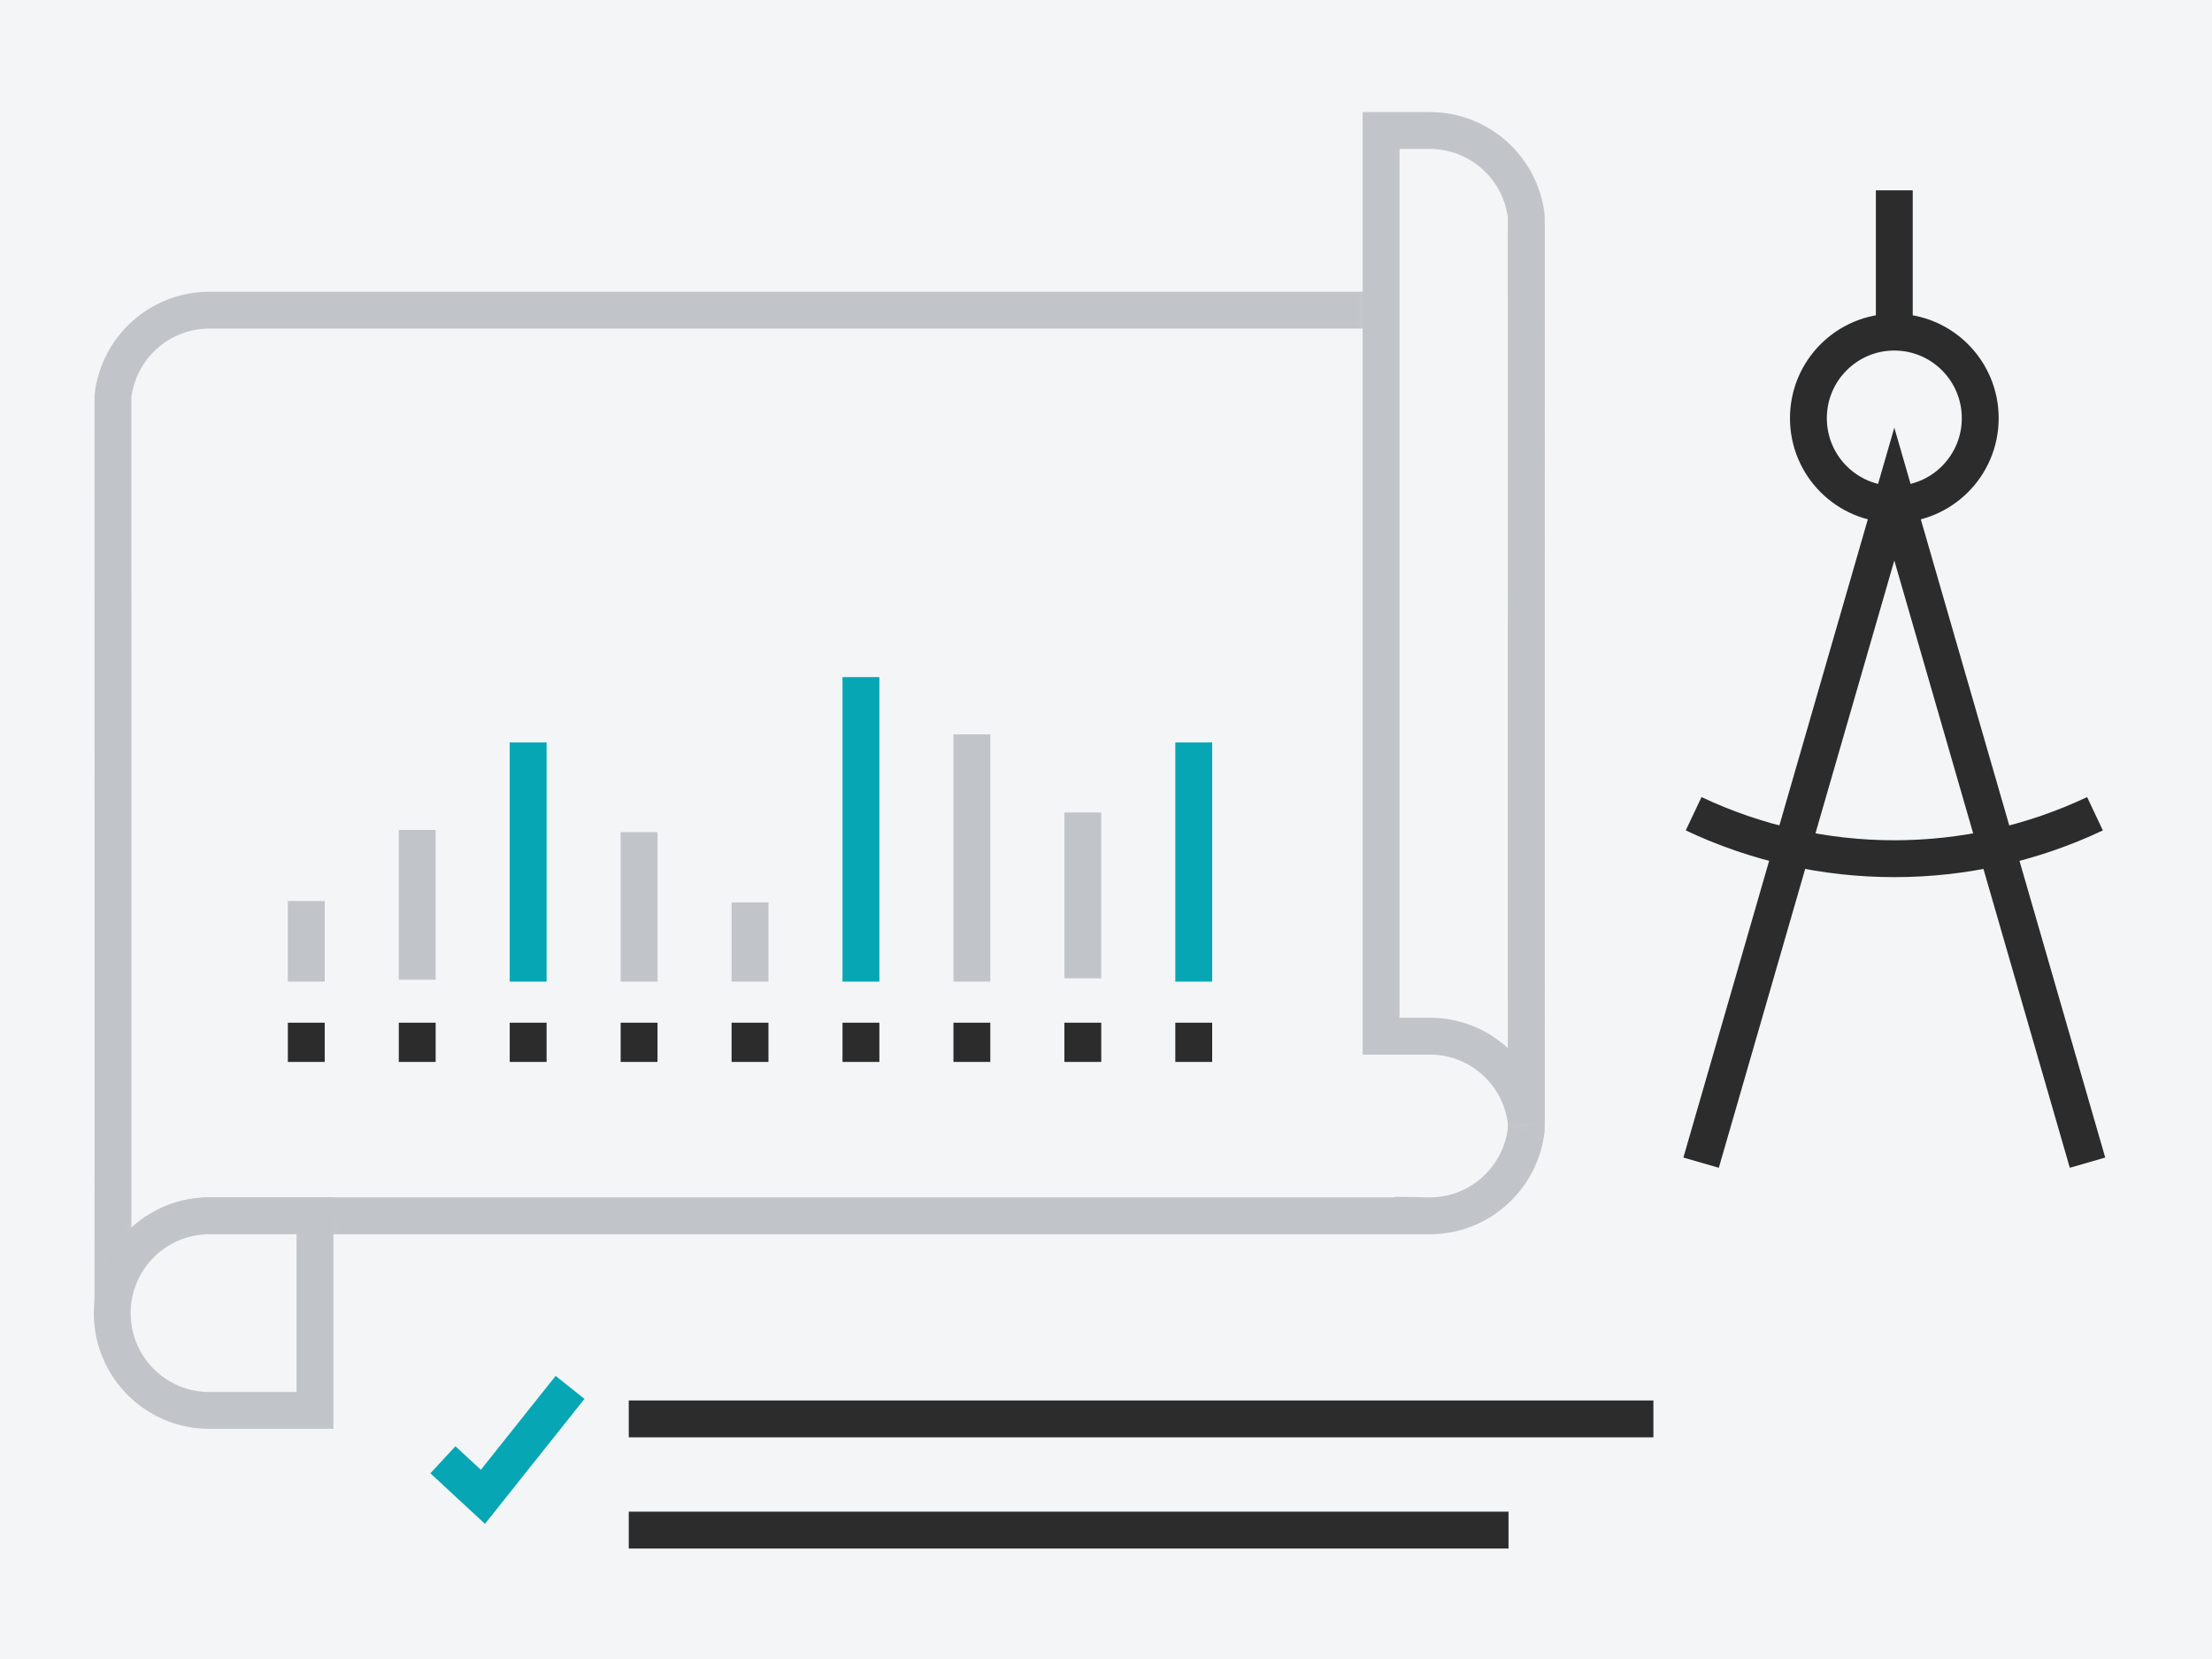 <?xml version="1.0" encoding="UTF-8" standalone="no"?>
<svg width="120px" height="90px" viewBox="0 0 120 90" version="1.1" xmlns="http://www.w3.org/2000/svg" xmlns:xlink="http://www.w3.org/1999/xlink">
    <!-- Generator: Sketch 42 (36781) - http://www.bohemiancoding.com/sketch -->
    <title>private-and-own-brand-label</title>
    <desc>Created with Sketch.</desc>
    <defs>
        <path d="M5.356,0.403 C2.446,0.403 0.09,2.766 0.09,5.682 C0.09,8.6 2.446,10.96 5.356,10.96 L11.087,10.96 L11.087,0.403 L5.356,0.403 L5.356,0.403 Z" id="path-1"></path>
        <path d="M0.816,0.107 L0.816,49.239 L3.464,49.239 C6.165,49.239 8.389,51.277 8.693,53.906 C8.683,51.559 8.693,6.208 8.693,4.772 C8.389,2.145 6.165,0.107 3.464,0.107 L0.816,0.107 L0.816,0.107 Z" id="path-3"></path>
    </defs>
    <g id="Page-1" stroke="none" stroke-width="1" fill="none" fill-rule="evenodd">
        <g id="private-and-own-brand-label">
            <rect id="frame" fill="#F3F5F7" x="0" y="0" width="120" height="90"></rect>
            <g id="Page-1" transform="translate(6, 6)">
                <path d="M22.652,47.252 L22.652,34.278" id="Stroke-1" stroke="#06A6B5" stroke-width="2"></path>
                <path d="M16.634,47.151 L16.634,39.024" id="Stroke-2" stroke="#C1C5C9" stroke-width="2"></path>
                <path d="M10.616,47.252 L10.616,42.88" id="Stroke-3" stroke="#C1C5C9" stroke-width="2"></path>
                <path d="M22.652,51.609 L22.652,49.481" id="Stroke-4" stroke="#2C2C2C" stroke-width="2"></path>
                <path d="M16.634,51.609 L16.634,49.481" id="Stroke-5" stroke="#2C2C2C" stroke-width="2"></path>
                <path d="M10.616,51.609 L10.616,49.481" id="Stroke-6" stroke="#2C2C2C" stroke-width="2"></path>
                <path d="M40.706,47.252 L40.706,30.732" id="Stroke-7" stroke="#06A6B5" stroke-width="2"></path>
                <path d="M34.688,47.252 L34.688,42.956" id="Stroke-8" stroke="#C1C5C9" stroke-width="2"></path>
                <path d="M28.67,47.252 L28.67,39.143" id="Stroke-9" stroke="#C1C5C9" stroke-width="2"></path>
                <path d="M40.706,51.609 L40.706,49.481" id="Stroke-10" stroke="#2C2C2C" stroke-width="2"></path>
                <path d="M34.688,51.609 L34.688,49.481" id="Stroke-11" stroke="#2C2C2C" stroke-width="2"></path>
                <path d="M28.67,51.609 L28.67,49.481" id="Stroke-12" stroke="#2C2C2C" stroke-width="2"></path>
                <path d="M58.76,47.252 L58.76,34.278" id="Stroke-13" stroke="#06A6B5" stroke-width="2"></path>
                <path d="M52.742,47.074 L52.742,38.076" id="Stroke-14" stroke="#C1C5C9" stroke-width="2"></path>
                <path d="M46.724,47.252 L46.724,33.839" id="Stroke-15" stroke="#C1C5C9" stroke-width="2"></path>
                <path d="M58.76,51.609 L58.76,49.481" id="Stroke-16" stroke="#2C2C2C" stroke-width="2"></path>
                <path d="M52.742,51.609 L52.742,49.481" id="Stroke-17" stroke="#2C2C2C" stroke-width="2"></path>
                <path d="M46.724,51.609 L46.724,49.481" id="Stroke-18" stroke="#2C2C2C" stroke-width="2"></path>
                <g id="Group-33" transform="translate(0, 5.855)" stroke-width="2">
                    <path d="M14.989,4.973 L5.357,4.973 C2.654,4.973 0.429,7.009 0.127,9.637 C0.127,11.073 0.137,56.422 0.127,58.769 C0.429,56.142 2.654,54.102 5.357,54.102 L70.692,54.102 L70.692,54.087 L71.572,54.102 C74.274,54.102 76.497,52.05 76.801,49.423 C76.801,47.985 76.792,2.634 76.801,0.287 C76.497,2.916 74.274,4.954 71.572,4.954 L70.371,4.954 L70.371,4.973 L9.73,4.973" id="Stroke-19" stroke="#C1C5C9"></path>
                    <path d="M28.11,65.12 L83.696,65.12" id="Stroke-21" stroke="#2C2C2C"></path>
                    <path d="M28.11,71.152 L75.836,71.152" id="Stroke-23" stroke="#2C2C2C"></path>
                    <polyline id="Stroke-25" stroke="#06A6B5" points="24.925 63.41 20.198 69.347 18.028 67.337"></polyline>
                </g>
                <g id="Group-36" transform="translate(0, 59.555)">
                    <mask id="mask-2" fill="white">
                        <use xlink:href="#path-1"></use>
                    </mask>
                    <g id="Clip-35"></g>
                    <polygon id="Fill-34" fill="#F3F5F7" mask="url(#mask-2)" points="-9.73 20.829 20.905 20.829 20.905 -9.466 -9.73 -9.466"></polygon>
                </g>
                <path d="M11.087,59.958 L5.357,59.958 C2.446,59.958 0.089,62.32 0.089,65.237 C0.089,68.154 2.446,70.515 5.357,70.515 L11.087,70.515 L11.087,59.958 L11.087,59.958 Z" id="Stroke-37" stroke="#C1C5C9" stroke-width="2"></path>
                <g id="Group-41" transform="translate(68.108, 0.973)">
                    <mask id="mask-4" fill="white">
                        <use xlink:href="#path-3"></use>
                    </mask>
                    <g id="Clip-40"></g>
                    <polygon id="Fill-39" fill="#F3F5F7" mask="url(#mask-4)" points="-9.003 63.773 18.512 63.773 18.512 -9.761 -9.003 -9.761"></polygon>
                </g>
                <g id="Group-52" transform="translate(68.108, 0.973)" stroke-width="2">
                    <path d="M0.816,49.239 L3.463,49.239 C6.165,49.239 8.388,51.277 8.693,53.905 C8.683,51.559 8.693,6.208 8.693,4.772 C8.388,2.146 6.165,0.108 3.463,0.108 L0.816,0.108 L0.816,49.239 L0.816,49.239 Z" id="Stroke-42" stroke="#C1C5C9"></path>
                    <polyline id="Stroke-44" stroke="#2C2C2C" points="18.176 56.101 23.417 37.966 28.658 19.83 33.898 37.966 39.139 56.101"></polyline>
                    <path d="M33.319,15.714 C33.319,18.294 31.232,20.385 28.657,20.385 C26.083,20.385 23.997,18.294 23.997,15.714 C23.997,13.135 26.083,11.044 28.657,11.044 C31.232,11.044 33.319,13.135 33.319,15.714 L33.319,15.714 Z" id="Stroke-46" stroke="#2C2C2C"></path>
                    <path d="M28.657,10.495 L28.657,3.352" id="Stroke-48" stroke="#2C2C2C"></path>
                    <path d="M17.771,37.172 C24.646,40.424 32.67,40.424 39.544,37.172" id="Stroke-50" stroke="#2C2C2C"></path>
                </g>
            </g>
        </g>
    </g>
</svg>